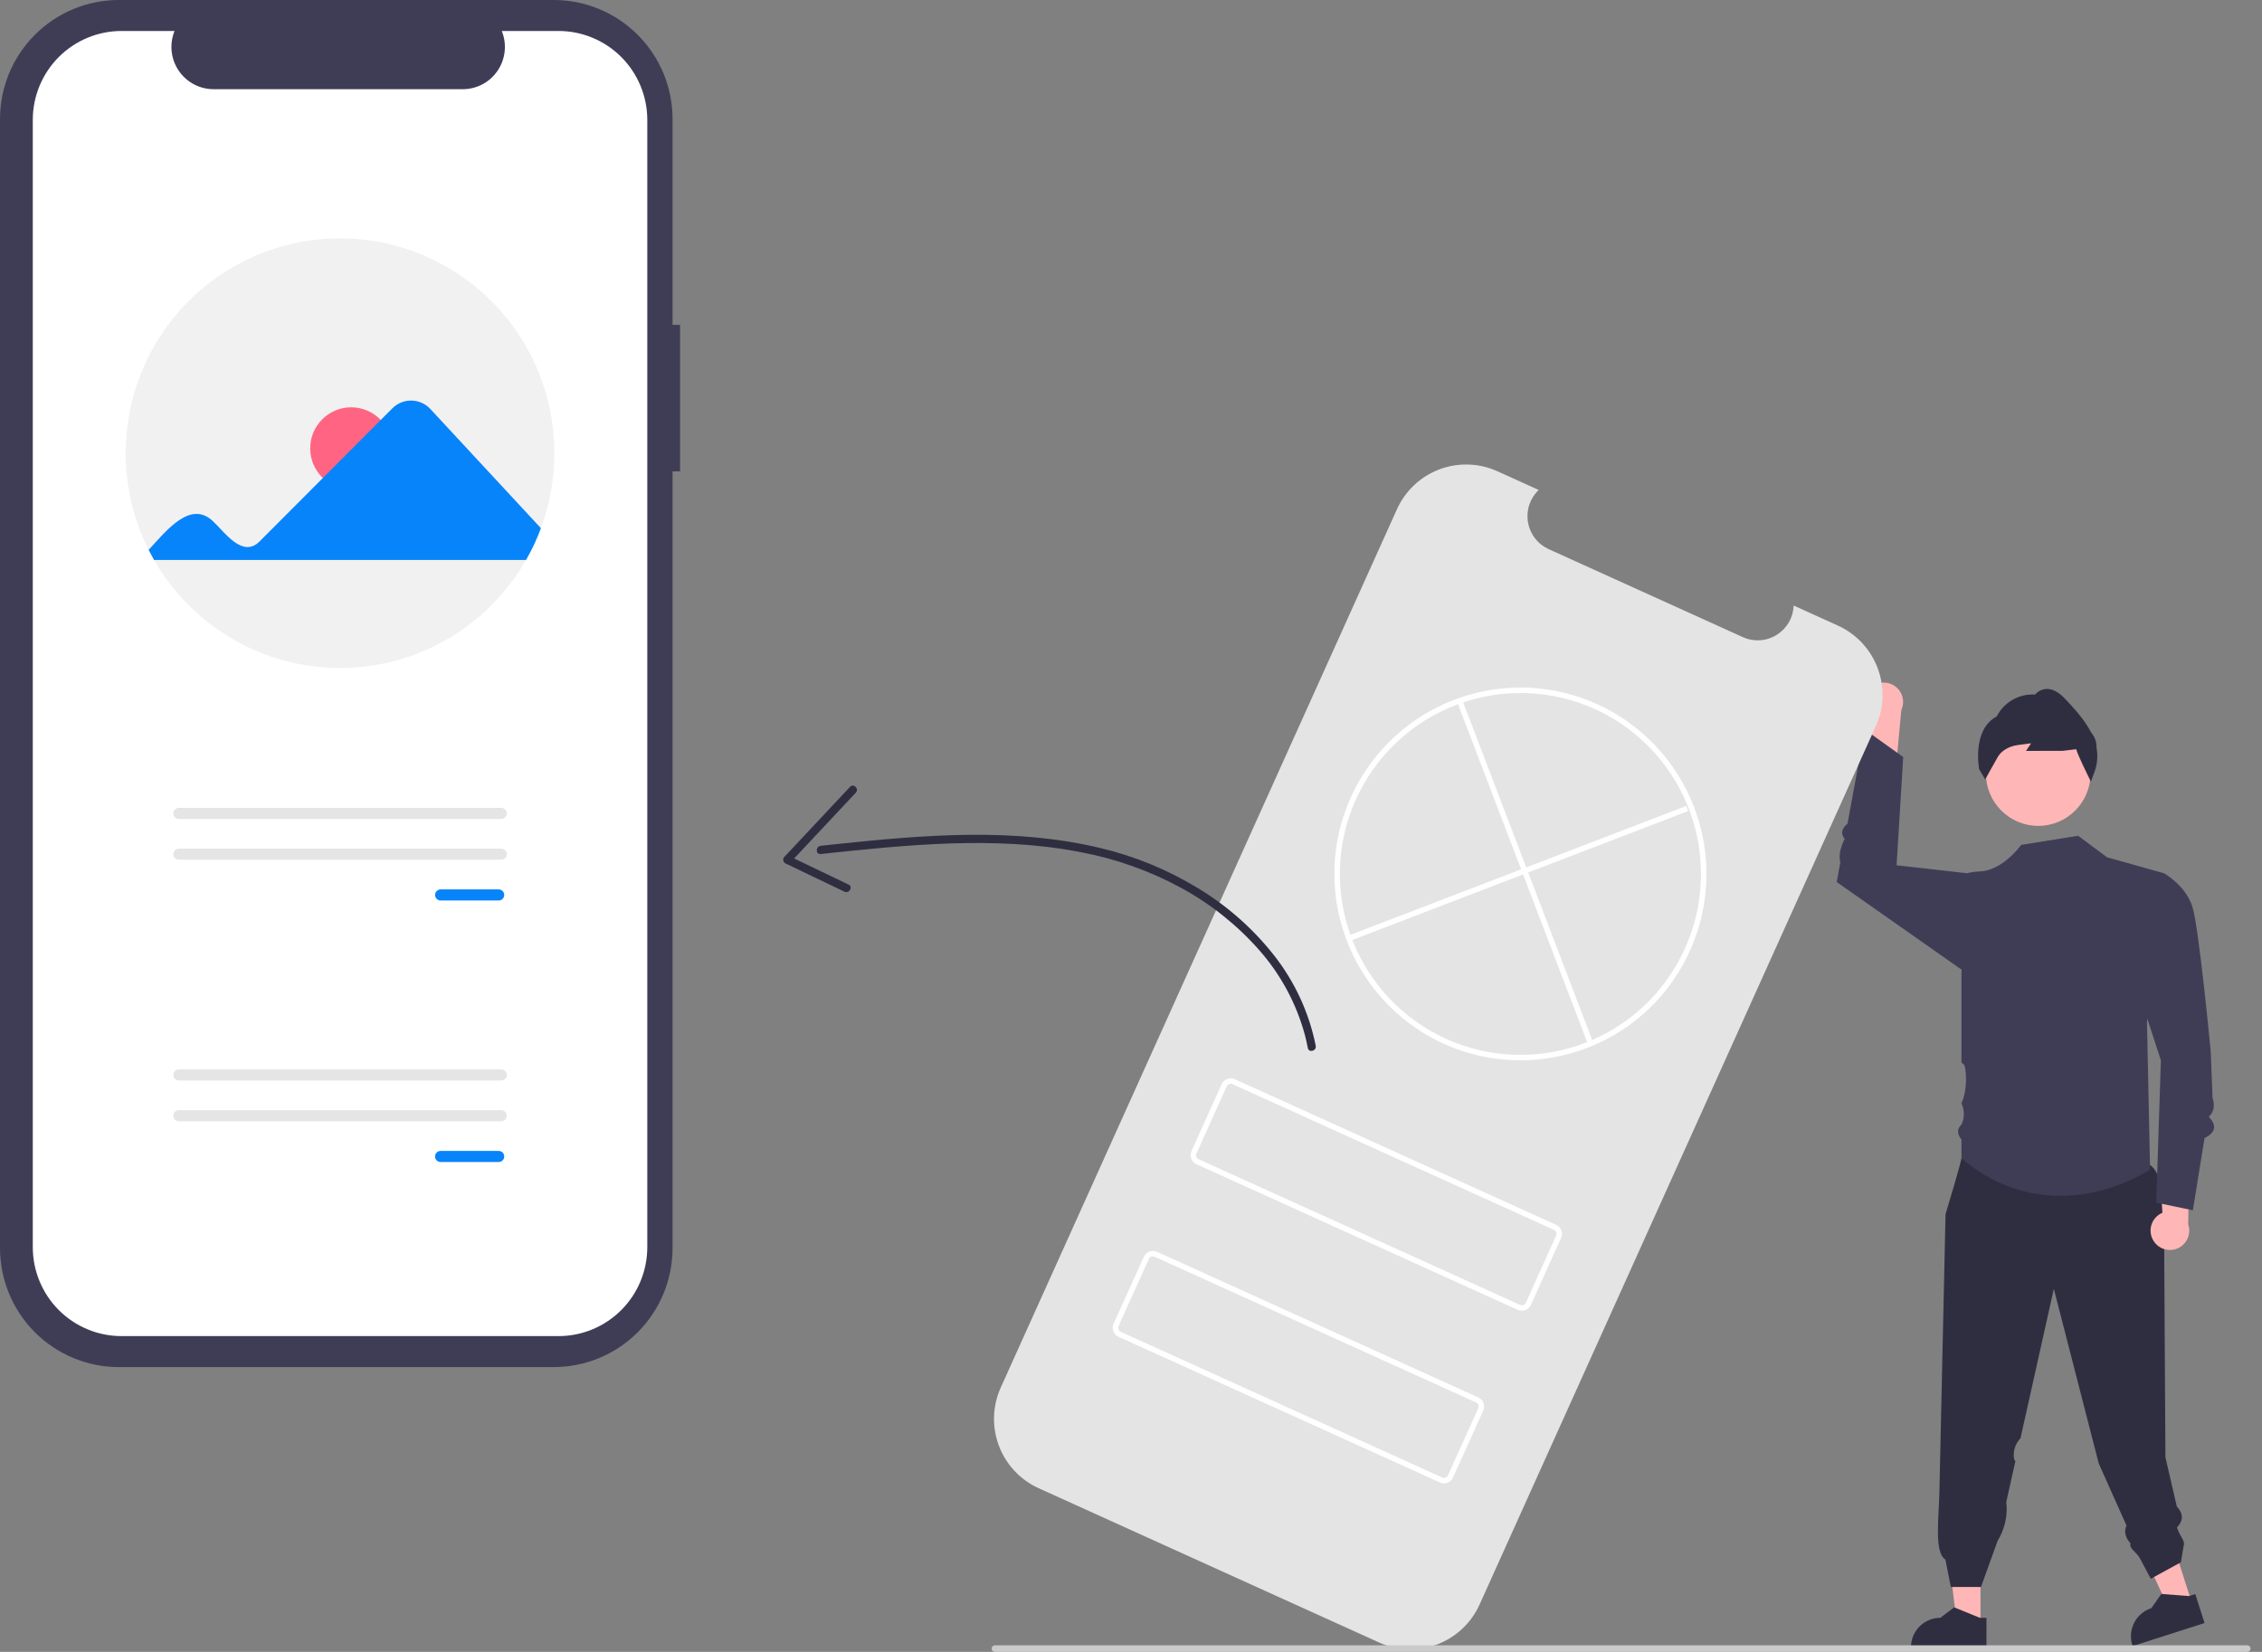 <svg width="178" height="130" viewBox="0 0 178 130" fill="none" xmlns="http://www.w3.org/2000/svg">
<rect x="0" y="0" width="178" height="130" fill="#808080" stroke="none"/>
<g clip-path="url(#clip0)">
<path d="M172.486 126.169L170.731 126.732L167.73 120.214L170.321 119.383L172.486 126.169Z" fill="#FFB6B6"/>
<path d="M173.478 127.732L167.819 129.546L167.796 129.474C167.61 128.889 167.662 128.253 167.943 127.706C168.224 127.16 168.71 126.747 169.294 126.56L169.295 126.56L170.077 125.442L172.257 125.61L172.751 125.452L173.478 127.732Z" fill="#2F2E41"/>
<path d="M155.847 127.924H154.004L153.128 120.799H155.847L155.847 127.924Z" fill="#FFB6B6"/>
<path d="M156.316 129.715L150.375 129.714V129.639C150.375 129.024 150.619 128.435 151.052 128C151.486 127.565 152.074 127.321 152.688 127.321H152.688L153.773 126.496L155.798 127.321L156.317 127.321L156.316 129.715Z" fill="#2F2E41"/>
<path d="M147.046 54.297C146.907 54.469 146.809 54.67 146.756 54.886C146.704 55.101 146.699 55.325 146.743 55.542C146.786 55.759 146.877 55.964 147.008 56.143C147.139 56.321 147.307 56.468 147.501 56.575L146.617 61.886L149.168 60.751L149.617 55.881C149.773 55.543 149.8 55.158 149.692 54.801C149.585 54.444 149.35 54.139 149.033 53.944C148.716 53.749 148.339 53.677 147.973 53.742C147.606 53.807 147.276 54.004 147.046 54.297Z" fill="#FFB6B6"/>
<path d="M170.305 98.353C170.305 98.353 170.735 92.742 169.212 91.7C167.689 90.658 155.13 90.134 155.13 90.134L154.35 91.162C154.35 91.162 154.28 91.642 153.097 95.553L152.615 117.385C152.567 119.513 152.197 122.188 153.084 122.734L153.515 124.895H155.886L157.195 121.262C157.76 120.349 158 119.271 157.878 118.203L158.593 114.996C158.543 114.946 158.508 114.882 158.491 114.813C158.41 114.335 158.517 113.845 158.79 113.445C158.853 113.351 158.923 113.262 158.998 113.178L161.619 101.429L165.153 115.173L167.334 120.054C167.12 120.566 167.262 121.03 167.653 121.46C167.508 121.86 168.135 122.141 168.405 122.659L169.248 124.247L171.618 122.95L171.834 121.654C171.977 121.27 171.591 121.015 171.307 120.216C171.838 119.651 171.809 119.101 171.297 118.564L170.401 114.69L170.391 112.914L170.379 111.016L170.305 98.353Z" fill="#2F2E41"/>
<path d="M160.393 64.997C162.667 64.997 164.511 63.149 164.511 60.869C164.511 58.589 162.667 56.74 160.393 56.74C158.118 56.74 156.274 58.589 156.274 60.869C156.274 63.149 158.118 64.997 160.393 64.997Z" fill="#FFB6B6"/>
<path d="M164.536 61.515L164.468 61.379C164.363 61.168 163.492 59.415 163.383 58.964L162.287 59.093L159.433 59.094L159.829 58.497L158.781 58.635C158.398 58.681 158.031 58.82 157.713 59.038C157.517 59.168 157.352 59.339 157.228 59.539C156.853 60.182 156.281 61.233 156.276 61.244L156.221 61.345L155.745 60.543C155.739 60.512 155.15 57.431 157.122 56.386C157.403 55.835 157.838 55.379 158.374 55.072C158.91 54.766 159.523 54.623 160.139 54.66C160.364 54.403 160.681 54.245 161.022 54.22C161.489 54.196 161.975 54.442 162.463 54.955C163.11 55.637 163.998 56.571 164.534 57.608L164.682 57.819C164.892 58.122 164.997 58.486 164.978 58.855C165.092 59.443 165.052 60.051 164.861 60.619L164.536 61.515Z" fill="#2F2E41"/>
<path d="M170.286 68.725L165.809 67.469L163.53 65.774L159.054 66.49L159.035 66.515C158.251 67.536 157.043 68.544 155.758 68.584C155.428 68.595 155.1 68.642 154.78 68.725L154.35 76.602V83.645C154.417 83.667 154.477 83.707 154.524 83.76C154.572 83.812 154.605 83.876 154.62 83.946C154.746 84.664 154.735 85.399 154.585 86.113C154.532 86.361 154.453 86.604 154.35 86.836C154.475 87.096 154.54 87.38 154.54 87.668C154.54 87.956 154.475 88.24 154.35 88.499C153.967 88.865 154.017 89.263 154.35 89.683V91.162C161.615 97.239 169.193 92.035 169.193 92.035L168.949 80.468L170.286 68.725Z" fill="#3F3D56"/>
<path d="M155.784 69.807L154.78 68.725L149.247 68.097L149.766 59.578L146.749 57.421L145.383 64.813C144.914 65.221 144.826 65.622 145.161 66.016C144.785 66.77 144.688 67.384 144.816 67.883L144.533 69.414L154.771 76.602L155.784 69.807Z" fill="#3F3D56"/>
<path d="M169.469 97.662C169.35 97.475 169.273 97.265 169.244 97.045C169.215 96.826 169.234 96.602 169.3 96.391C169.366 96.18 169.478 95.986 169.627 95.822C169.776 95.659 169.959 95.53 170.163 95.445L169.848 90.07L172.264 91.471L172.193 96.36C172.313 96.714 172.299 97.098 172.154 97.442C172.009 97.785 171.744 98.064 171.408 98.224C171.072 98.385 170.689 98.416 170.332 98.312C169.974 98.209 169.667 97.977 169.469 97.662Z" fill="#FFB6B6"/>
<path d="M168.604 70.069L170.286 68.725C170.286 68.725 172.005 69.676 172.529 71.38C173.052 73.085 173.968 82.79 173.968 82.79L174.109 86.403C174.29 86.976 174.242 87.487 173.811 87.895C174.459 88.567 174.363 89.126 173.478 89.567L172.56 95.248L169.678 94.648L170.043 83.445L167.688 76.233L168.604 70.069Z" fill="#3F3D56"/>
<path d="M53.516 25.567H52.926V9.373C52.926 8.142 52.684 6.923 52.214 5.786C51.744 4.649 51.056 3.616 50.187 2.745C49.319 1.875 48.288 1.184 47.154 0.713C46.02 0.242 44.804 8.51153e-07 43.576 0H9.35C6.87 -5.15681e-06 4.492 0.987 2.739 2.745C0.985 4.503 5.71581e-06 6.887 0 9.373V98.216C-1.14316e-06 100.702 0.985 103.086 2.739 104.844C4.492 106.601 6.87 107.589 9.35 107.589H43.576C44.804 107.589 46.02 107.346 47.154 106.875C48.288 106.404 49.319 105.714 50.187 104.844C51.056 103.973 51.744 102.94 52.214 101.803C52.684 100.666 52.926 99.447 52.926 98.216V37.094H53.516V25.567Z" fill="#3F3D56"/>
<path d="M43.953 2.438H39.486C39.691 2.943 39.77 3.491 39.714 4.034C39.659 4.576 39.471 5.097 39.167 5.549C38.864 6.002 38.454 6.373 37.974 6.629C37.494 6.886 36.958 7.02 36.414 7.02H16.807C16.263 7.02 15.727 6.886 15.247 6.629C14.767 6.373 14.357 6.002 14.054 5.549C13.75 5.097 13.562 4.576 13.507 4.034C13.451 3.491 13.53 2.943 13.735 2.438H9.563C7.711 2.438 5.935 3.176 4.625 4.488C3.316 5.801 2.58 7.581 2.58 9.438V98.151C2.58 99.07 2.761 99.98 3.112 100.829C3.462 101.679 3.977 102.45 4.625 103.1C5.274 103.75 6.043 104.266 6.89 104.617C7.738 104.969 8.646 105.15 9.562 105.15H43.953C44.87 105.15 45.778 104.969 46.625 104.617C47.473 104.266 48.242 103.75 48.891 103.1C49.539 102.45 50.053 101.679 50.404 100.829C50.755 99.98 50.936 99.07 50.936 98.151V9.438C50.936 8.519 50.755 7.609 50.404 6.759C50.053 5.91 49.539 5.138 48.891 4.488C48.242 3.839 47.473 3.323 46.625 2.971C45.778 2.619 44.87 2.438 43.953 2.438Z" fill="white"/>
<path d="M43.623 35.665C43.625 37.68 43.267 39.679 42.565 41.567C42.246 42.432 41.854 43.269 41.395 44.067C39.918 46.651 37.787 48.798 35.217 50.291C32.646 51.784 29.729 52.57 26.758 52.57C23.788 52.57 20.87 51.784 18.3 50.291C15.73 48.798 13.598 46.651 12.121 44.067C11.972 43.807 11.83 43.544 11.696 43.276C10.55 40.996 9.933 38.486 9.893 35.934C9.852 33.381 10.389 30.852 11.463 28.537C12.536 26.222 14.119 24.181 16.092 22.567C18.065 20.953 20.377 19.807 22.855 19.217C25.332 18.626 27.911 18.605 30.398 19.156C32.884 19.707 35.214 20.816 37.212 22.398C39.211 23.981 40.826 25.997 41.936 28.294C43.046 30.592 43.623 33.112 43.623 35.665Z" fill="#F1F1F1"/>
<path d="M27.634 38.519C29.415 38.519 30.859 37.072 30.859 35.287C30.859 33.502 29.415 32.054 27.634 32.054C25.854 32.054 24.41 33.502 24.41 35.287C24.41 37.072 25.854 38.519 27.634 38.519Z" fill="#FF6582"/>
<path d="M11.696 43.276C13.117 41.737 15.016 39.294 16.797 41.059C17.691 41.892 19.09 43.956 20.429 42.607L30.886 32.124C31.083 31.929 31.317 31.776 31.574 31.673C31.831 31.57 32.105 31.519 32.382 31.524C32.659 31.529 32.931 31.589 33.184 31.701C33.437 31.814 33.666 31.975 33.855 32.177L42.565 41.568C42.246 42.432 41.855 43.269 41.395 44.068H12.122L11.696 43.276Z" fill="#0784FA"/>
<path d="M34.671 69.995C34.556 69.996 34.445 70.042 34.364 70.124C34.282 70.206 34.236 70.317 34.236 70.432C34.236 70.548 34.282 70.659 34.364 70.741C34.445 70.823 34.556 70.869 34.671 70.869H39.243C39.359 70.869 39.469 70.823 39.551 70.741C39.633 70.659 39.679 70.548 39.679 70.432C39.679 70.316 39.633 70.205 39.551 70.123C39.469 70.041 39.359 69.995 39.243 69.995H34.671Z" fill="#0784FA"/>
<path d="M14.073 63.58C13.958 63.58 13.847 63.626 13.765 63.708C13.684 63.79 13.638 63.901 13.638 64.017C13.638 64.133 13.684 64.244 13.765 64.326C13.847 64.408 13.958 64.454 14.073 64.454H39.443C39.559 64.454 39.67 64.408 39.752 64.326C39.833 64.244 39.879 64.133 39.879 64.017C39.879 63.901 39.833 63.79 39.752 63.708C39.67 63.626 39.559 63.58 39.443 63.58H14.073Z" fill="#E5E5E5"/>
<path d="M14.072 66.788C13.957 66.788 13.847 66.834 13.765 66.916C13.684 66.998 13.638 67.109 13.638 67.225C13.638 67.34 13.684 67.451 13.765 67.533C13.847 67.615 13.957 67.661 14.072 67.661H39.442C39.5 67.662 39.556 67.65 39.609 67.628C39.662 67.606 39.711 67.574 39.751 67.534C39.792 67.493 39.824 67.445 39.846 67.392C39.868 67.339 39.879 67.282 39.879 67.225C39.879 67.167 39.868 67.11 39.846 67.057C39.824 67.004 39.792 66.956 39.751 66.915C39.711 66.875 39.662 66.843 39.609 66.821C39.556 66.799 39.5 66.788 39.442 66.788H14.072Z" fill="#E5E5E5"/>
<path d="M34.671 90.577C34.556 90.577 34.445 90.623 34.363 90.705C34.281 90.787 34.235 90.898 34.235 91.014C34.235 91.13 34.281 91.241 34.363 91.323C34.445 91.404 34.556 91.451 34.671 91.451H39.243C39.359 91.451 39.469 91.404 39.551 91.323C39.633 91.241 39.679 91.13 39.679 91.014C39.679 90.898 39.633 90.787 39.551 90.705C39.469 90.623 39.359 90.577 39.243 90.577H34.671Z" fill="#0784FA"/>
<path d="M14.073 84.162C13.958 84.162 13.847 84.208 13.765 84.29C13.684 84.372 13.638 84.483 13.638 84.599C13.638 84.715 13.684 84.826 13.765 84.907C13.847 84.989 13.958 85.035 14.073 85.035H39.443C39.501 85.036 39.557 85.024 39.61 85.002C39.663 84.981 39.712 84.948 39.752 84.908C39.793 84.867 39.825 84.819 39.847 84.766C39.869 84.713 39.88 84.656 39.88 84.599C39.88 84.541 39.869 84.484 39.847 84.431C39.825 84.378 39.793 84.33 39.752 84.29C39.712 84.249 39.663 84.217 39.61 84.195C39.557 84.173 39.501 84.162 39.443 84.162H14.073Z" fill="#E5E5E5"/>
<path d="M14.073 87.37C13.958 87.37 13.847 87.415 13.765 87.497C13.684 87.579 13.638 87.69 13.638 87.806C13.638 87.922 13.684 88.033 13.765 88.115C13.847 88.197 13.958 88.243 14.073 88.243H39.443C39.559 88.243 39.67 88.197 39.752 88.115C39.833 88.033 39.879 87.922 39.879 87.806C39.879 87.69 39.833 87.579 39.752 87.497C39.67 87.415 39.559 87.37 39.443 87.37H14.073Z" fill="#E5E5E5"/>
<path d="M144.628 49.234L141.147 47.656C141.129 48.122 140.998 48.577 140.764 48.98C140.53 49.383 140.201 49.722 139.805 49.967C139.41 50.213 138.96 50.357 138.496 50.387C138.031 50.418 137.567 50.333 137.143 50.141L121.865 43.216C121.441 43.023 121.071 42.73 120.787 42.36C120.503 41.991 120.314 41.557 120.237 41.097C120.159 40.638 120.196 40.166 120.343 39.724C120.491 39.281 120.744 38.882 121.082 38.561L117.831 37.087C116.388 36.433 114.745 36.381 113.263 36.941C111.781 37.501 110.582 38.629 109.93 40.075L78.75 109.2C78.427 109.916 78.248 110.689 78.223 111.474C78.198 112.26 78.327 113.043 78.604 113.778C78.881 114.514 79.299 115.187 79.836 115.761C80.372 116.334 81.016 116.796 81.731 117.12L108.528 129.266C109.971 129.92 111.614 129.973 113.095 129.413C114.577 128.852 115.776 127.725 116.429 126.278L147.608 57.154C147.931 56.438 148.11 55.665 148.136 54.879C148.161 54.093 148.031 53.31 147.754 52.575C147.477 51.84 147.059 51.166 146.522 50.593C145.986 50.019 145.342 49.558 144.628 49.234Z" fill="#E4E4E4"/>
<path d="M113.615 82.146C111.269 81.078 109.244 79.409 107.745 77.308C106.245 75.207 105.324 72.747 105.073 70.176C105.048 69.921 105.03 69.659 105.019 69.397C104.917 67.105 105.359 64.82 106.309 62.732C107.192 60.776 108.493 59.039 110.119 57.642C111.745 56.245 113.657 55.223 115.72 54.647C117.783 54.072 119.947 53.957 122.059 54.312C124.171 54.666 126.18 55.481 127.944 56.698C129.708 57.915 131.184 59.506 132.268 61.358C133.351 63.209 134.017 65.276 134.217 67.414C134.417 69.551 134.146 71.707 133.425 73.728C132.703 75.749 131.548 77.587 130.04 79.112C129.479 79.681 128.872 80.202 128.223 80.67C126.132 82.179 123.681 83.111 121.117 83.37C118.552 83.629 115.965 83.207 113.615 82.146ZM125.499 55.8C122.065 54.249 118.158 54.126 114.634 55.459C111.11 56.792 108.257 59.471 106.702 62.91C105.78 64.937 105.351 67.154 105.45 69.379C105.46 69.633 105.478 69.887 105.502 70.134C105.742 72.631 106.634 75.02 108.09 77.06C109.546 79.101 111.513 80.719 113.793 81.753C116.073 82.786 118.585 83.198 121.074 82.946C123.564 82.695 125.943 81.788 127.971 80.319C128.6 79.866 129.19 79.36 129.734 78.808C131.348 77.175 132.544 75.175 133.219 72.979C133.895 70.782 134.031 68.455 133.615 66.194C133.199 63.934 132.243 61.808 130.83 59.998C129.417 58.188 127.588 56.748 125.499 55.8H125.499Z" fill="white"/>
<path d="M115.058 55.063L114.655 55.218L124.897 82.019L125.299 81.865L115.058 55.063Z" fill="white"/>
<path d="M132.698 63.424L105.961 73.689L106.115 74.092L132.852 63.827L132.698 63.424Z" fill="white"/>
<path d="M119.439 103.087L94.147 91.623C93.959 91.538 93.813 91.382 93.74 91.189C93.668 90.996 93.674 90.781 93.759 90.593L96.138 85.319C96.223 85.131 96.379 84.984 96.572 84.912C96.764 84.839 96.978 84.845 97.166 84.93L122.458 96.394C122.645 96.48 122.791 96.636 122.864 96.829C122.936 97.022 122.93 97.236 122.845 97.424L120.466 102.699C120.381 102.887 120.225 103.033 120.032 103.106C119.84 103.179 119.626 103.172 119.439 103.087ZM96.988 85.324C96.905 85.286 96.81 85.283 96.724 85.316C96.638 85.348 96.569 85.413 96.531 85.497L94.152 90.771C94.114 90.855 94.111 90.95 94.144 91.036C94.176 91.122 94.241 91.192 94.324 91.23L119.616 102.694C119.7 102.731 119.795 102.734 119.88 102.702C119.966 102.67 120.035 102.604 120.073 102.521L122.452 97.246C122.49 97.162 122.493 97.067 122.461 96.981C122.428 96.896 122.363 96.826 122.28 96.788L96.988 85.324Z" fill="white"/>
<path d="M113.312 116.67L88.02 105.206C87.832 105.121 87.686 104.965 87.614 104.772C87.541 104.579 87.548 104.364 87.632 104.176L90.011 98.902C90.096 98.714 90.252 98.567 90.445 98.495C90.638 98.422 90.851 98.428 91.039 98.513L116.331 109.977C116.518 110.063 116.664 110.219 116.737 110.412C116.809 110.605 116.803 110.819 116.718 111.007L114.339 116.282C114.254 116.47 114.098 116.616 113.905 116.689C113.713 116.762 113.499 116.755 113.312 116.67ZM90.861 98.907C90.778 98.869 90.683 98.866 90.597 98.899C90.511 98.931 90.442 98.996 90.404 99.08L88.025 104.354C87.987 104.438 87.984 104.533 88.017 104.619C88.049 104.705 88.114 104.775 88.197 104.812L113.489 116.277C113.573 116.314 113.668 116.317 113.753 116.285C113.839 116.253 113.908 116.188 113.946 116.104L116.325 110.829C116.363 110.746 116.366 110.65 116.334 110.564C116.301 110.479 116.236 110.409 116.153 110.371L90.861 98.907Z" fill="white"/>
<path d="M103.537 82.301C103.017 79.704 101.893 77.266 100.258 75.186C98.595 73.074 96.564 71.281 94.263 69.894C91.886 68.446 89.296 67.382 86.59 66.74C83.225 65.93 79.751 65.666 76.298 65.699C72.821 65.732 69.354 66.059 65.898 66.423C65.459 66.469 65.019 66.516 64.58 66.563C64.171 66.607 64.166 67.255 64.58 67.211C67.985 66.847 71.396 66.489 74.82 66.378C78.217 66.269 81.639 66.403 84.982 67.053C87.766 67.571 90.452 68.522 92.942 69.874C95.262 71.134 97.342 72.792 99.089 74.774C100.799 76.712 102.037 79.022 102.702 81.521C102.783 81.837 102.852 82.154 102.913 82.474C102.992 82.883 103.615 82.71 103.537 82.301Z" fill="#2F2E41"/>
<path d="M66.889 61.925L61.725 67.432C61.69 67.467 61.664 67.51 61.649 67.557C61.633 67.603 61.628 67.653 61.635 67.702C61.641 67.751 61.658 67.798 61.685 67.839C61.712 67.881 61.748 67.915 61.79 67.941L66.449 70.173C66.823 70.352 67.151 69.794 66.775 69.614L62.116 67.381L62.182 67.89L67.346 62.384C67.631 62.08 67.175 61.621 66.889 61.925Z" fill="#2F2E41"/>
<path d="M176.845 130H78.291C78.223 130 78.157 129.973 78.109 129.925C78.061 129.876 78.034 129.811 78.034 129.743C78.034 129.675 78.061 129.609 78.109 129.561C78.157 129.513 78.223 129.486 78.291 129.486H176.845C176.913 129.486 176.978 129.513 177.026 129.561C177.074 129.609 177.101 129.675 177.101 129.743C177.101 129.811 177.074 129.876 177.026 129.925C176.978 129.973 176.913 130 176.845 130Z" fill="#CACACA"/>
</g>
<defs>
<clipPath id="clip0">
<rect width="177.101" height="130" fill="white"/>
</clipPath>
</defs>
</svg>
